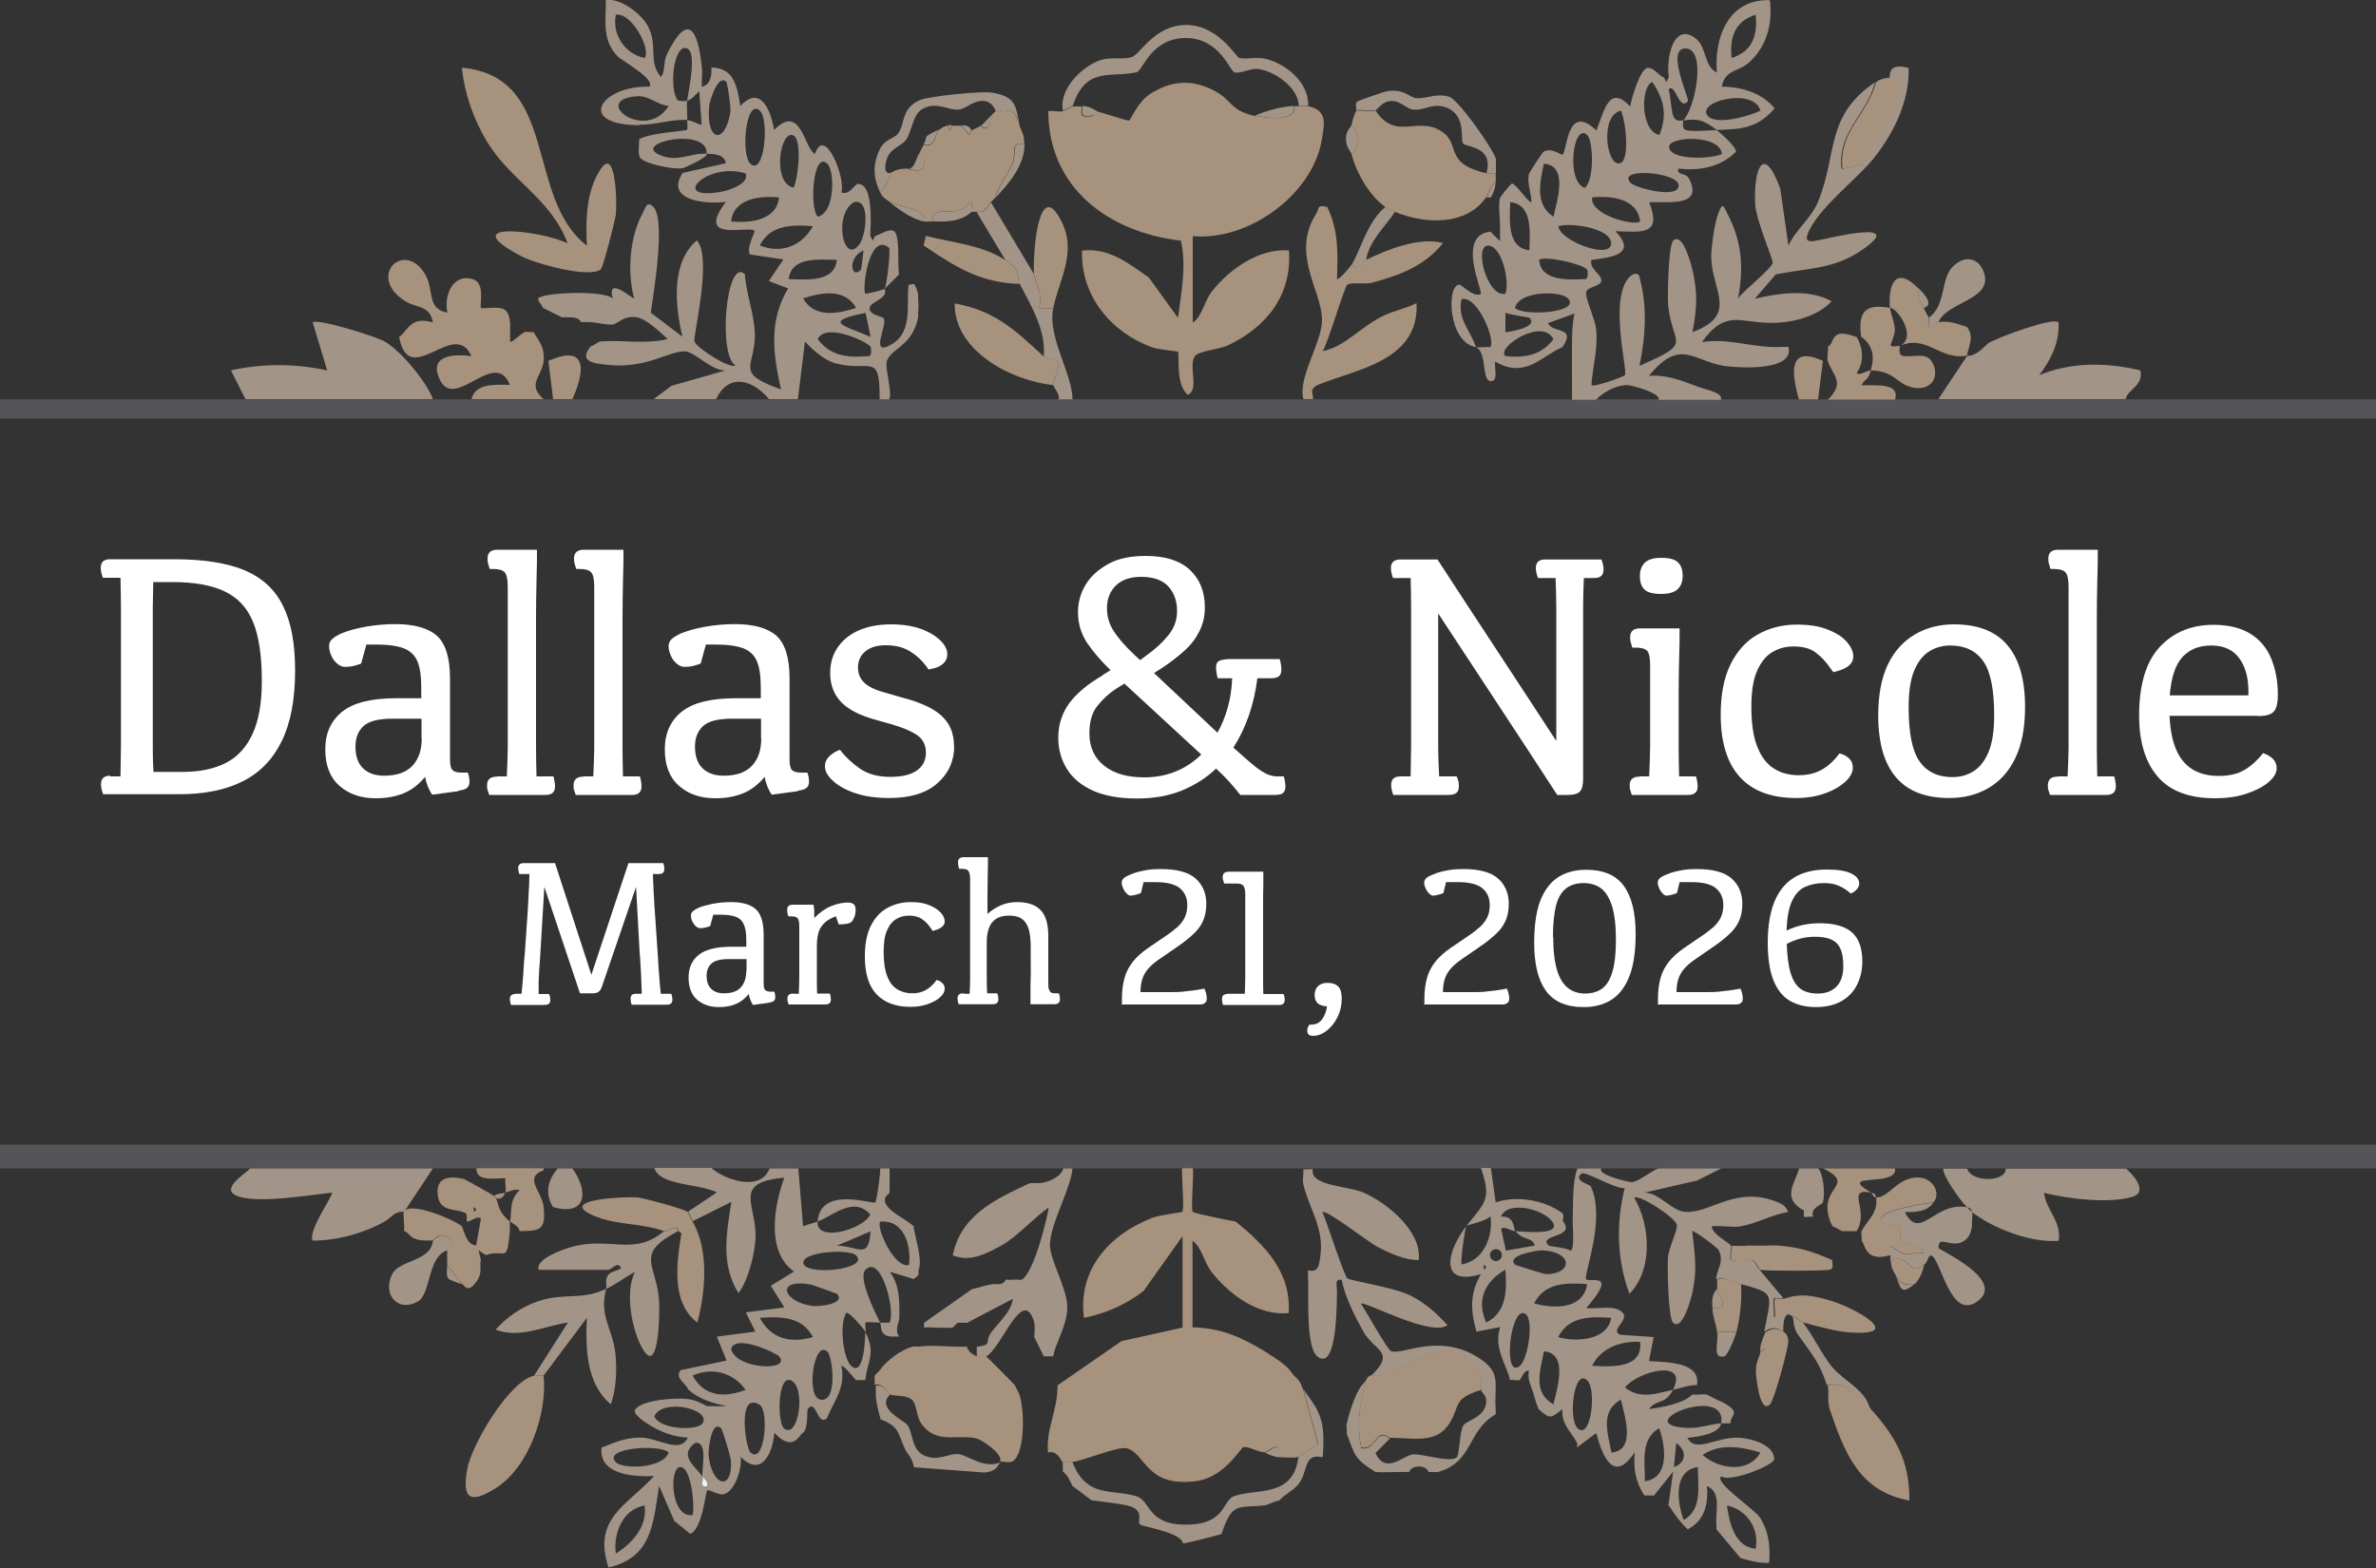 <?xml version="1.0" encoding="UTF-8"?>
<svg id="Layer_1" data-name="Layer 1" xmlns="http://www.w3.org/2000/svg" width="100" height="66" viewBox="0 0 100 66">
  <rect x="0" y="0" width="100" height="66" fill="#333333" stroke="none"/>
  <polygon points="18.22 16.81 19.84 16.81 22.88 16.81 23.28 16.81 24.09 16.81 27.53 16.81 30.16 16.81 32.39 16.81 33.6 16.81 34.01 16.81 34.21 16.81 37.05 16.81 37.45 16.81 44.54 16.81 45.14 16.81 49.6 16.81 49.8 16.81 54.86 16.81 55.26 16.81 66.2 16.81 67.21 16.81 69.84 16.81 72.47 16.81 75.71 16.81 76.52 16.81 76.92 16.81 79.76 16.81 81.58 16.81 89.47 16.81 100 16.81 100 17.62 0 17.62 0 17.01 0 16.81 10.33 16.81 18.22 16.81" fill="#555458"/>
  <rect y="48.18" width="100" height="1" fill="#555458"/>
  <path d="M50.2,49.18c.06.17-.09,1.72,0,1.83.07.07,1.54.36,1.81.41,1.24,1.01,2.33,2.11,2.23,3.85-1.27.13-2.49-.77-3.24-1.72-.34-.43-.41-1.05-.81-1.32v3.64c1.18.02,2.07.42,3.04,1.01.07.04.58.38.61.4.31.24.37.28.61.61.06.08.13.14.2.2.12.15.14.31.2.4l.62,2.31c-.18.08-.78.52-.83.53-.17.04-.61.02-.81,0,.11-.83-.47-.2-.61-.2-.27,0-.64-.25-.88-.22-.13.02-.8,1.3-2.05,1.44-2.1.24-2.06-1.19-2.88-1.39-.35-.09-1.79.52-2.29.58-.1.01-.35.02-.4,0-.04-.02-.22-.52-.61-.4-.1-1,.4-1.72.4-2.83l2.69-1.86,2.57-.57v-3.85l-1.64,2.31c-.75.58-1.58.94-2.51,1.13-.26-2.02,1.05-3.5,2.88-4.21.36-.14,1.22-.21,1.26-.26.1-.11-.05-1.65,0-1.83h.4Z" fill="#a7927d"/>
  <path d="M62.75,49.18l.2,1.43c.88-.3,2.05-.1,2.8.45.1.08,0,.34.04.36.55.69-1.1.53-.61,1.01.03.03.73.08.91.21.19.01.1-.97.1-1.22.03-.83-.03-1.61.2-2.24h1.01c-.22.26,1.18.59,1.28.58.32-.03.88-.53,1.14-.58h2.63l-1.02.51-2.22.51c.65.01,1.14.78,1.73.81,1.08.07,2.16-1.18,3.99-.36.25.11.32.35.34.36-.7.12-1.33.49-2.02.61-.36.06-.83-.05-1.21,0,.02.34.75.69.81.81.05.1-.08.52,0,.59.11.09.6-.04.85.02.21.05.28.38.35.4l1.01,1.21c-.1.03-.35-.06-.39,0-.08.11.02.59-.01.8.7-.43.95.13,1.21.2.45.57.8,1.36,1.25,1.9.5.59,1.42.97,1.58,1.75-.52-.58-.94-1.14-1.82-1.01-.29-.95-.69-1.37-1.22-2.13-.19-.27-.18-.68-.2-.71-.38-.43-.43.38-.4.61-.27-.21-.54-.2-.81,0,.3-1.62.51-1.61-1.01-2.02-.33-.09-.62-.29-1.01-.2-.01-.35.36-.7.11-1.21-.06-.13-1.08-.87-1.12-.81.12,1.05.23,1.67-.02,2.71-.05.18-.4,1.52-.79,1.14-.2-.2-.24-2.31-.21-2.73.04-.46.42-1.16.37-1.39-.06-.31-1.59-1.29-1.79-1.14.69,1.18.79,3.04-.2,4.05-.53-1.41-.57-2.99-.2-4.45-.38.06-1.67-.74-1.82-.61-.36.31.34.43.4.55.64,1.38-.34,3.76-.2,3.9.15.15,1.37-.36,0,1.21.42.05,1.07-.12,1.42.1.57.35-.47.78,0,1.02l1.42.1-.2,1.01c.75.05,2.19.03,2.02,1.01-.35,0-.68.13-1.01.2.68-1.32-1.45-.8-2.02-.1.66.52,1.32.25,2.02.1-.34.66-.68.37-1.01.81.5-.06,1.48-.24,1.82-.61.2.02.42-.03.61,0l.4.2c1.25.55.53.67.61,1.01-.13,0-.27,0-.4,0,.26-1.68-3.92.04-1.49.19.57.04.97-.15,1.49-.19-.07.46-1.05.58-1.42.61.35.68,1.22-.08,2.23,0,.48.04,1.43.29,1.42.91,0,.22-1.81.99-2.23.71-.31.26,1.4,1.38,1.62,1.72.39.6.45,1.23.4,1.92-.42.03-.82-.09-1.21-.2l-1.01-1.21c0-.07,0-.14,0-.2-.06-.52.24-1.36-.4-1.62.07.75-.1,1.47-.81,1.82-.49-.46-.75-.98-.81-1.01l.2-1.42-.81,1.01s-.31-.01-.4,0c-.38-.57-.47-1.15-.41-1.82-.87,1.31-1.34.23-1.62-.81l-.81.61s.03-.15,0-.2c-.24-.46-.68-.8-.61-1.42-.5.4-.52.43-1.01,0-.07-.18-.15-.43-.2-.61-.09-.33-.28-.62-.2-1.01-.24-.02-.29.33-.4.4-.06.04-.29-.03-.4,0-.11-.59-.71-1.35-.41-2.23l-1,.19c-.25-.89-.29-1.6.19-2.42-1.8.54-1.43-.98-.61-2.03-.06.07-.27,1.54-.2,1.62.93-.15,1.33-1.2,1.21-2.02-.18.2-.98.36-1.01.4.82-1.03,1.05-1.12.61-2.44h.4ZM63.77,51.82c.25.01,1.82.19,1.62-.3-.23-.56-1.89-1.06-2.22-.31.6-.04.51.5.61.61-.22-.01-.45-.22-.6-.1l.2.92,1.21-.21c-.1-.39-.46-.18-.81-.61ZM63.21,52.83c0-.14-.11-.25-.25-.25s-.25.11-.25.25.11.25.25.25.25-.11.25-.25ZM63.77,53.24s1.18.39,1.32.39c1.11-.01,1.12-.95-.2-1-.16,0-1.53.19-1.12.61ZM62.45,53.24v.2c.13-.07.13-.13,0-.2ZM62.55,55.67c.87-.44.87-1.37.81-2.23-.87.51-1.23,1.27-.81,2.23ZM66.8,54.05c-.86-.06-1.79-.07-2.23.81.82.24,2.07.26,2.23-.81ZM63.97,57.49c.36-.3.66-2.24.11-2.22s-.81,2.8-.11,2.22ZM67.81,55.47c-.86-.06-1.79-.07-2.23.81.73.22,2.08.15,2.23-.81ZM69.03,56.48c-.81-.04-1.65.25-2.02,1.01.8.04,2.14.13,2.02-1.01ZM65.38,59.11c.15-.65.64-2.15-.4-2.23-.14.79-.5,1.72.4,2.23ZM66.8,58.1c-.56-.52-.81,1.64-.4,2.02.56.52.81-1.64.4-2.02ZM67.82,61.14c1.05-.08.55-1.57.4-2.23-.9.51-.54,1.43-.4,2.23ZM69.23,62.35c1.04-.15.88-1.46.6-2.23-.81.44-.59,1.47-.6,2.23ZM70.45,61.75c.54-.19.54-.7.1-1.01l-.1,1.01ZM74.09,61.14c-.78-.24-1.7-.4-2.43.1.67.6,1.93.79,2.43-.1ZM71.46,61.75c-1.04.15-.88,1.46-.6,2.23.81-.44.59-1.47.6-2.23ZM73.89,65.19c.17-.82-.37-1.66-1.21-1.82.11.72.32,1.74,1.21,1.82Z" fill="#a29486"/>
  <path d="M29.96,49.18c.6.51,2.07.98,2.43,0h1.21l.2,2.44c.19-.09.42-.13.61-.2-.07.89,1.91.34,2.22-.3-.69-.78-1.54.03-2.22.3.12-1.53,2.32-.71,2.43-.81.06-.06.24-1.36.2-1.43h.4c0,.21.01.62,0,1.02,0,.03-.21.15-.2.31,0,.43.89.79,1.22,1.11-.06.07.41,1.43.2,1.82v.2c-.03.1-.17.15-.2.2l-1.01-.31c.42.56.41,1.26.4,1.93,0,.2-.22.51,0,.81-.15-.05-.4.05-.61-.09s-.14-.39-.2-.51c.13,0,.27.01.4,0,.26-.48-.35-2.88-1.01-2.23-.34.33.4,1.8.61,2.23-.16,0-.56-.04-.61,0-.04.03.02.28,0,.4-.07-.14-.71-.88-.81-.81-.31.47-.13,1.92.2,2.23.57.52.59-1.29.6-1.42.46.9.08,1.23,0,2.02h-.4s-.47-.59-.61-.61c.19.93-.29,1.45-.61,2.22-.41.35-.44-.84-.8-.4-.05.06.03.8-.2,1.01-.16.04-.38.87-1.21,0-.07.91-.57,1.88-1.42,1.01.08.47-.25,1.49-.73,1.58-.21.04-.6-.23-.68-.16-.07.07-.2,1.63-.71,1.82l-.67-.54-.64-1.48c-.25,1.58-.29,3.01-2.13,3.44-.68-2.07.77-2.6,1.92-3.85-.88.04-2.34-.06-2.21-1.2.59-.22.95-.41,1.61-.42.79,0,1.68.71,2.02,0-.75-.03-1.44-.36-2.02-.81,0-.04-.31-.22-.19-.38.29-.4,1.71-.5,2.22-.43.3.04.54.16.8.3h.82c-.6-.14-1.15-.28-1.62-.71-.08-.25-.59-.48-.31-.81l1.93-.4-.41-1.01,1.62-.21-.4-.81,1.62-.21-.57-.91.98-.6c-1.17-.81-.86-2.73-.41-3.95-2.21.2-1.17,1.12-1.21,2.52-.02.64-.31,1.82-.72,2.34-.76-1.22-.5-2.52-.3-3.84l-1.62.81c-.08-.13-.18-.39-.2-.4l1.21-.81c-.71-.37-2.43-.28-2.63-1.03h2.43ZM38.26,53.24c.09-.8-.19-1.9-1.21-1.82-.2.2.58,2,1.21,1.82ZM36.64,51.83l-1.41.6c.93.03,1.32.61,1.41-.6ZM36.03,52.84c-.28-.28-2.22-.16-2.22.3,0,.59,2.83.3,2.22-.3ZM35.22,54.46s-.98-.37-1.13-.4c-1.49-.24-1.11.75.11.91.24.03,1.43-.07,1.02-.52ZM34.21,56.28c-.44-.87-1.37-.87-2.23-.81.47.89,1.3,1.08,2.23.81ZM32.79,57.09c-.11-.13-1.84-.96-2.02-.31.2.87,2.56.95,2.02.31ZM34.82,56.89c-.56-.52-.92,1.89-.3,2.02.75.16.53-1.81.3-2.02ZM31.38,58.5c-.53-.74-1.41-.96-2.23-.6.49.9,1.36.94,2.23.6ZM33,60.13c.61.46.93-1.72.3-2.02-.59-.29-.59,1.8-.3,2.02ZM29.56,59.92c.43-.59-1.68-1.1-2.02-.3.25.57,1.8.6,2.02.3ZM31.97,59.13c-.95-.59-.6,1.81-.38,2.01.59.54.79-1.76.38-2.01ZM30.36,60.13c-.43-.43-.55.94-.54,1.09.12,1.35,1.03,1.58.94.25-.01-.16-.35-1.28-.4-1.33ZM29.56,62.15c.08.13-.16.49.2.4.09-.16-.2-.37-.2-.4-.03-.35.25-1.48-.3-1.42-.74.54.04,1.01.3,1.42ZM28.14,61.14c-.33-.36-2.79-.21-2.23.4.3.32,2.01.27,2.23-.4ZM29.15,63.77c.1-.39-.06-1.99-.5-2.02-.51-.03-.43,2.17.5,2.02ZM27.13,63.37c-.92.15-1.33,1.19-1.21,2.02.7-.44,1.33-1.13,1.21-2.02Z" fill="#a29486"/>
  <path d="M55.26,49.18c-.2.75,1.45.72,2.13,1.02,1,.44,2.46,1.63,2.32,2.84-.62,0-1.21-.29-1.76-.57-.33-.17-2.16-1.59-2.29-1.45.18.41.91,2.69,1.05,2.79s1.96.38,2.63.71c.63.31,1.11.74,1.58,1.26-.69.51-3.5-1.03-3.64-.91.2.31,1.09,1.89,1.25,1.99.39.23,1.92-.74,3.55.2,1.18.68.79,1.14.87,2.27,0,.07,0,.14,0,.2-1.22.7-.92,2-2.43,2.43-.13.01-.27,0-.4,0-.08-.32-.74-.3-.81,0-.47-.02-.95.03-1.42,0-.86-.54-.86-.66-1.21-1.62.02-.13-.03-.29,0-.4.12-.53.4-1.48.81-1.82-.26.95-.4,1.86-.2,2.83.44.12.55-.39.81-.5.22-.1.34.1.4.1l-.61.61c.43.92,1.15.12,1.55.06.37-.06,1.58.37,1.87.12.12-.1.11-1.07.28-1.34.13-.21.77-.3.93-.82.13-.42-.16-.54-.18-.66-.05-.3.08-.62-.18-.93-.04-.05-1.06-.7-1.13-.71-.7-.06-1.98.67-2.7.98-.23.1-.55.01-.64.06,1.09-1.02.16-1.06-.29-1.84-.36-.63-.81-1.52-.93-2.21-.33-.05-.19.27-.2.5-.01.24.04,3.37-.81,2.74-.54-.4-.36-2.74-.41-3.44,0-.07,0-.14,0-.2.47.12.47-.27.52-.6.17-1.19-.48-1.99-.72-3.04-.04-.17.03-.42,0-.61h0s.4-.01.4-.01Z" fill="#a29486"/>
  <path d="M45.14,49.18c-.06.81-.91,2.28-.95,3.18-.03.63.71,1.83.73,2.62s-.55,1.66-.59,2.11c-.13,0-.27,0-.4,0l-.4-.81c.01-.16.03-.49,0-.61-.46-1.62-1.37,1.07-2.02,1.42-.06-.05-.31.04-.4,0v-.4c.71-.1.3-.19.61-.61s.83-.85.91-1.41l-1.93,1.01c-.13-.01-.27,0-.4,0l-.2.2c-.39.04-.82-.03-1.21,0,.02-.07-.02-.15,0-.2l2.02-1.42c.27-.06.54-.15.81-.2.2-.04.49.08.61-.2.12.02.28,0,.4,0,.2-.01.26.08.42-.13.43-.54.86-2.17.99-2.91-.66.46-1.32,1.24-2.02,1.62s-1.3.68-2.02.4c.34-1.71,1.82-2.37,3.24-3.04.13,0,.27,0,.4,0,.46-.03.95-.32,1.01-.62h.4Z" fill="#a29486"/>
  <path d="M38.67,56.68c.62-.08,1.37.03,2.02,0,.07.21.21.32.4.4.1.04.34-.05.4,0,.07.05,1.16,1.15,1.21,1.21.01.02.19.36.2.4.22.6.25,2.42-.25,2.8-.16.12-.47,0-.56.04.15-.35-.83-.94-.95-.97-.8-.23-1.74.28-2.38-.66-.18-.27-.18-.77-.36-.96-.24-.25-.74-.15-.97-.25-.06-.03-.25-.5-.61-.4,0-.13-.03-.31,0-.4l.2-.2c.27-.41.94-.91,1.42-1.01.06-.01.14,0,.2,0Z" fill="#a7927d"/>
  <path d="M18.22,49.18l-1.21,1.83c-.4-.05-.58.28-.81.4-.89.5-2.01.81-3.04.81-.22-.4.9-1.95.81-2.02-.99.11-3.01.45-3.91.17s.27-.96.47-1.19h7.69Z" fill="#a29486"/>
  <path d="M81.38,50.61c-.29.41-.74.41-1.21.41.64,1.26,1.27-.48,2.63-.2.07.07.13.14.2.2.04.17-.03.42,0,.61-.04.04-.01.37-.32.59-.54.38-1.12-.3-1.09.32.5.3,2.77,1.42,1.63,2.24s-1.52-1.76-1.94-1.94c-.16.04-.14.29-.3.4-.73.54-.49-.49-1.42-.2,0-.06,0-.14,0-.2,0-.13,0-.27,0-.4l.54.34.87-.03c-.19-.36-.78-.35-.96-.57-.08-.1,0-.39-.09-.49-.13-.13-.76-.12-.76-.36,0-.39,1.82-.67,2.22-.71Z" fill="#a29486"/>
  <path d="M89.47,49.18c.23.18,1,.98.27,1.2-.99.29-2.71.08-3.71-.17.08.73.76,1.22.61,2.02-1,.07-2.17-.33-3.04-.81-.1-.06-.54-.34-.61-.4-.03-.15-.05-.17-.2-.2-.35-.36-1.01-1.32-1.01-1.63h1.01c.21.62,1.68.54,1.62,0h5.06Z" fill="#a29486"/>
  <path d="M21.26,50.21c-.07.22-.28.31-.4.2-.2-.16.34-.18.4-.2Z" fill="#a7927d"/>
  <path d="M22.88,49.18v.08c-.87.31-.06.89,0,1.55.1.99-.16,1-1.01,1.01-.06-.24-.26-.29-.4-.4.07-.46-.03-.94.4-1.32-.13-.08-.44.05-.6.1.05-.14-.03-.42,0-.61-.58.02-1.23.13-1.22-.42h2.83Z" fill="#a7927d"/>
  <path d="M19.43,51.62l.2-.2-.2.2Z" fill="#a7927d"/>
  <path d="M20.85,50.41c.15.18.03.52.61,1.01-.02.13.01.27,0,.4-.14,1.43-.17.72-1.01,1.01l-.31-.2.1.4c-.08.21.1.53-.19.92-.38.53-.49.13-.62.09l-.61-.81c0-.2,0-.41,0-.61,0-.04.46-.42-.12-.61-.26-.08-.46.2-.49.2-1.02.06-.87-.27-1.21-.4.05-.2-.06-.7,0-.81.27-.45,2.13.35,2.43.61.07.06.18.81.61.81l.2-1.12c-.14-.18-.48.18-.6.1-.01,0,.05-.28-.05-.34-.41-.22-1.09,0-1.17-.78-.07-.72.47-.8,1.08-.66.09.02,1.31.71,1.36.77ZM19.94,50.81v.2c.13-.07.13-.13,0-.2Z" fill="#a7927d"/>
  <path d="M28.54,51.82c-1.86.97-.91,1.38-.8,2.93.03.46,0,3.13-.66,2.08-.49-.79-.79-2.43-.36-3.29-.45.23-.73.49-1.21.71-.32,1.21.34,1.71.41,2.93.04.67,0,1.29-.21,1.93-1.05-.87-1.07-2.38-1.01-3.64l-1.82,2.43c-.13.02-.29-.03-.4,0l1.42-2.23c-1.01.14-1.99.69-3.04.3.45-.53,1.16-1,1.82-1.21,1.11-.36,1.76-.01,2.83-.51.04-.16-.07-.39.1-.6s.77-.18.4-.41c-.17.03-.33.21-.4.21h-2.94c-.14-.47,1.03-.86,1.37-.96,1.6-.46,2.65.4,3.89-.66.2.03.59-.34.61,0Z" fill="#a29486"/>
  <path d="M22.88,57.9c.16,1.6-.62,3.87-2.03,4.75-1.05.65-1.41.46-1.19-.79.18-1.05,1.76-3.71,2.82-3.96.12-.03.28.02.4,0Z" fill="#a7927d"/>
  <path d="M76.92,58.3c.88-.13,1.3.43,1.82,1.01,1.04,1.16,1.64,2.2,1.62,3.85-2.12-.38-2.74-2.04-3.35-3.84-.12-.37-.02-.79-.09-1.02Z" fill="#a7927d"/>
  <path d="M28.95,51.02s.13.28.2.4c.7,1.2.54,2.97.2,4.25-1.12-.85-.87-2.53-.67-3.76l-.13-.09c-.02-.34-.41.03-.61,0-1-.37-2.22-.23-3.18-.76-1.06-.59,1.58-.7,2.07-.66.29.03,1.96.49,2.12.61Z" fill="#a7927d"/>
  <path d="M55.67,60.13c.05.3.03.9,0,1.21-.83-.19-.6.59-1.01,1.12-.22.28-.59.43-.82.7-.24.04-.48.19-.61.2-1.09.14-1.36-.2-1.82,1.21-.34.1-1.36.36-1.62.4-.06-.48-1.72-.7-1.82-.81-.13-.14.27-.64-.61-.81-.4-.08-.98-.14-1.42-.2l-.81-.61c-.12-.26-.17-.41-.4-.61v-.4c.05.02.31.01.4,0,.6,1.54,1.63,1.13,2.7,1.45.63.19.43,1.28,2.27,1.19,1.5-.07,1.35-1.03,1.85-1.2.97-.33,2.48.08,2.7-1.65.05-.01.65-.45.83-.53l-.62-2.31c.36.53.7.87.81,1.62Z" fill="#a29486"/>
  <path d="M79.76,49.18c.11.83-2.52.12-1.01,1.02-1.1-.21-.05.74-.61,1.62h-.61c-.14-.06-.26-.16-.4-.2-.17-.29-.26-.69-.2-1.01.13-.69.95-.87-.2-1.43h3.04Z" fill="#a7927d"/>
  <path d="M78.95,50.41c-.09,0-.15-.17-.2-.2.17.03.18.03.2.2Z" fill="#a7927d"/>
  <path d="M81.38,50.61c-.4.04-2.23.32-2.22.71,0,.24.63.23.76.36.09.09.01.39.09.49.18.22.77.21.96.57l-.87.03-.54-.34c0,.13,0,.27,0,.4-1.09.33-1.06-.49-1.21-.61.03-.12-.04-.32,0-.4.2-.42.71-.75.61-1.42.55.04.95-.97,1.92-.82.48.08.8.62.51,1.02Z" fill="#a7927d"/>
  <path d="M75.1,54.66c.7-.23,1.16-.13,1.86.06,1.07.3,3.32,1.55.86,1.36-.58-.04-1.34-.26-1.91-.41-.26-.07-.51-.63-1.21-.2.04-.22-.07-.69.01-.8.05-.06.29.03.39,0Z" fill="#a7927d"/>
  <path d="M73.48,52.43h.4c.13,0,.27,0,.4,0,.2,0,.41-.02.61,0,.93.09,1.36.24,2.23.61-.04.12.12.35-.13.41-.22.05-2.71.05-2.91,0-.07-.02-.14-.36-.35-.4-.25-.06-.74.07-.85-.02-.09-.07.04-.49,0-.59h.61Z" fill="#a7927d"/>
  <path d="M18.83,52.63c-.82.23-.71,1.82-1.21,2.13-.86.52-1.54-.26-1.12-1.12.3-.62,1.64-.53,1.72-1.42.03,0,.23-.28.49-.2.58.18.12.57.12.61Z" fill="#a29486"/>
  <path d="M37.45,58.71c-.59.58.61,1.08.75,1.28.22.31.16,1.01.67,1.26.62.3,1.04-.1,1.49-.04.38.05,1.06.63,1.75.34-.1.05-.1.4-.7.43l-2.94-.22c-.09-.45-.27-.51-.4-.81-.29-.63-.21-.9-1.01-1.21-.09-.34-.18-.66-.2-1.01,0-.13,0-.27,0-.4.36-.1.54.38.61.4Z" fill="#a29486"/>
  <path d="M75.1,56.08s.2.13.16.44c-.04.38-.59,2.43-.77,2.6-.43.41-.58-1.17-.59-1.35-.01-.47.16-.63.19-.87l.2-.1-.2-.1c.05-.3.18-.5.2-.61.27-.2.54-.21.81,0Z" fill="#a7927d"/>
  <path d="M76.52,49.18c.21.2.31,1.04.2,1.43-.03.11-.57.23-.4.61-.04-.04-.28.03-.4,0v-.27c-.96-.5-.36-1.17-.2-1.77h.81Z" fill="#a29486"/>
  <path d="M24.09,49.18c.63.86.7,2.04-.81,1.63-.41-.63-.15-1.25.2-1.63h.61Z" fill="#a29486"/>
  <path d="M73.28,54.05c.03.67-.03,1.38-.2,2.02h-.81c-.05-.34-.18-.64-.2-1.01.86.12.21-.63.2-.81,0-.13,0-.27,0-.4.4-.09.69.11,1.01.2Z" fill="#a7927d"/>
  <path d="M79.56,53.04c.92-.29.69.75,1.42.2-.04.26-.21.65-.4.81-.42.08-.63-.04-.81-.4-.14-.27-.16-.25-.2-.61Z" fill="#a7927d"/>
  <path d="M73.08,56.08c-.06.22-.36.97-.51,1.01-.53.12-.23-.56-.3-1.01h.81Z" fill="#a29486"/>
  <path d="M72.27,54.25c.01.18.66.93-.2.81-.02-.3-.03-.58.2-.81Z" fill="#a29486"/>
  <path d="M19.43,54.05c-.14-.04-.52-.17-.57-.24-.1-.16-.03-.39-.04-.57l.61.81Z" fill="#a29486"/>
  <path d="M79.76,53.65c.18.37.39.49.81.4-.64.55-.58.04-.81-.4Z" fill="#a29486"/>
  <path d="M74.09,56.89c0-.07-.01-.14,0-.2l.2.1-.2.1Z" fill="#a29486"/>
  <path d="M53.24,61.14c.14,0,.72-.62.61.2-.22-.02-.42-.09-.61-.2Z" fill="#a29486"/>
  <path d="M53.85,57.29s-.54-.36-.61-.4l.61.4Z" fill="#a29486"/>
  <path d="M54.66,58.1c-.07-.06-.15-.13-.2-.2.07.06.15.13.2.2Z" fill="#a29486"/>
  <path d="M29.56,62.15s.29.25.2.4c-.36.09-.12-.28-.2-.4Z" fill="#f3f2f4"/>
  <path d="M57.69,57.9c.1-.04.41.04.64-.06.72-.31,2.01-1.03,2.7-.98.07,0,1.09.66,1.13.71.27.31.13.63.18.93-1.22.39-.86.64-1.33,1.4-.56.91-1.56.61-2.51.62-.06,0-.19-.19-.4-.1-.26.12-.37.62-.81.5-.2-.98-.06-1.88.2-2.83.04-.04.04-.13.2-.2Z" fill="#a7927d"/>
  <path d="M36.84,57.9c.03-.08.16-.14.2-.2l-.2.2Z" fill="#a29486"/>
  <path d="M70.24,3.25c-.13-.71.16-2.37,1.13-1.63.47.36.34,1.19.89,1.43-.13-1.5.51-3.11,2.23-3.04.12,1-.13,1.96-.9,2.64-.41.36-1.01.29-1.12,1,.82,0,1.69.26,2.22.91-.71.84-1.42.88-2.43.91-.5-.35-.72-.51-1.42-.4.51-.5,1-3.02.1-3.03-.85-.01.18,2.13.1,2.22-.38.44-.52-.79-.81-.5.09.31.1.93.21,1.16.12.25.37.12.4.15.02.02-.09.35.13.41.28.07.93,0,1.28,0,.16.11.85.72.81.91-.67.66-1.52.8-2.43.71-.04.32.32.13.47.44.57,1.16-.82.95-1.69.97.54,1.39-.27,1.26-1.42,1.22.91.95-.09,1.1-1.01,1.21-.12.38.48.62.41.91-.05.2-.59.23-.63.44-.05.3.37,1.09.42,1.59.08.83-.15,1.53-.2,2.33.1.1,1.37-.36,1.41-.42.13-.17-.7-3.25.2-4.14.13-.13.37-.21.41.01.34,1.22.26,2.5,0,3.74,2.29-1.01,1.4-.79,1.21-2.53-.04-.42.01-2.54.21-2.74.39-.38.74.95.79,1.14.25,1.02.22,1.68.02,2.71,1.95-.72.82-1.75.79-3.14,0-.46.15-1.52.32-1.92.18-.44.21-.21.35.05.62,1.18.71,2.27.46,3.59.22-.32,1.44-1.27,1.46-1.51.01-.13-.71-1.82-.74-2.46-.07-1.41.33-2.64,1.06-.64l.34,2.39c.32-.7.95-1.12,1.26-1.88.81-2.01.29-3.59,2.39-5-.38,1.41-1.57,2.06-1.42,3.64.03.03.76-.14.86-.2.16-.1,1.4-2.68,1.49-3.03.11-.47.04-.37-.33-.61.05-.02-.12-.65.81-.4.04,1.37-.6,2.69-1.42,3.74-.72.93-2.41,2.16-2.83,3.25-.15.4.21.31.46.26.56-.11,3.74-.9,1.83.41-1.18.82-2.29.76-3.63,1.03l-.89,1.03c1.03-.25,2.27-.43,3.24.1-.62.67-1.73.93-2.63.91-1.25-.02-1.85-.56-2.83.81.97-.16,1.92.15,2.83.2.27.02.54-.01.81,0,.28,1.06-2.2.88-2.72.8-1.3-.21-1.83-1.19-3.15.42.73-.06,1.41.21,2.07.46.34.13,1.06.24.96.55h-2.63c.15-.26-1.1-.62-1.31-.62-.45-.01-1.02.29-1.32.62h-1.01c.01-.74-.01-1.48,0-2.22,0-.49.01-.93.1-1.41l-1.11.4c.21.45,1.21.13.61,1.01-.87.36-1.55,1.36-2.83.61-.05.2.12.74-.11.81-.51.16-.19-1.21-.71-1.42.19.03.41-.02.61,0,.24-.27-.52-2.18-1.21-2.02-.18.85.37,1.3.61,2.02-1.17-.19-1.25-2.59-.71-2.63.13,0,.57.54.91.4.11-.11-1.05-2.48.41-2.63l.4.4c.01-.13,0-.27,0-.4.03-.41-.09-1.1,0-1.42.01-.04.47-.62.51-.61.21.08.56.65.81.81.02-.38-.2-.8-.1-1.21.01-.05.56-.9.61-.93.33-.21.77.16.81.12.19-.19.18-2.2,1.42-1.02.33-.84.53-1.95,1.42-1.01.06-.35.41-1.55.72-1.62.28-.04.52.37.7.4l.1.2.1-.2ZM72.88,2.44c.88-.28,1.1-.96,1.01-1.82-.88.28-1.1.96-1.01,1.82ZM69.84,5.68c.34-.84.2-1.49-.3-2.23-.51.22-.49,2.08.3,2.23ZM74.09,4.66c-.25-.98-2.68-.42-2.23.2.32.44,1.77.03,2.23-.2ZM68.22,4.66c-.87.18-.63,2.21-.1,2.22s.29-1.87.1-2.22ZM66.8,5.68c-.59-.55-.91,1.96-.1,2.23.41-.34.36-1.98.1-2.23ZM72.47,6.48c-.07-.83-2.23-.75-2.22-.3.01.58,1.8.52,2.22.3ZM65.38,9.12c.15-.65.64-2.15-.4-2.23-.16.74-.4,1.72.4,2.23ZM68.63,7.7c.2.21,2.03.7,2.02.1-.01-.56-2.65-.77-2.02-.1ZM69.03,9.32c-.12-.98-1.25-1.09-2.02-1.01-.11.73,1.77,1.22,2.02,1.01ZM64.37,10.53c.01-.69.16-1.93-.81-2.02-.01.69-.16,1.93.81,2.02ZM65.59,9.52c.06.63,2.25,1.44,2.22.71-.03-.63-1.7-.87-2.22-.71ZM63.36,12.36c.19-.51-.15-1.99-.71-2.02-.66-.04-.04,2.22.71,2.02ZM66.8,11.35c-.21-.25-1.8-.6-2.02-.41.07.92,1.25.83,1.92.81.17.02.12-.37.1-.4ZM65.99,12.56c-.29-.32-2.04-.34-2.23.4.33.36,2.79.21,2.23-.4ZM64.37,13.37s-.82-.13-1.01-.2v.81c.15,0,1.42-.21,1.01-.6ZM63.36,14.99c.81.08,1.5-.03,2.02-.71-.45-.94-2.44.35-2.02.71Z" fill="#a29486"/>
  <path d="M26.92,5.27c-2.73-.01-1.61-1.68.4-1.62.32-.3-1.18-1.11-1.34-1.29-.65-.7-.48-1.47-.48-2.36.64-.09,1.53.61,1.79,1.14.4.78-.02,1.48.53,2.1.19-.25.09-.63.25-.96.89-1.81,1.31-1.03,1.47.56.03.27-.02.54,0,.81.37-.08.42-.48.4-.81.96.02,1.08.79,1.22,1.62.83-.89,1.27.13,1.42,1.01,1.13-1.15,1.26.78,1.72,1.01.41-1.24,1.31,1.05,1.11,1.62.36.14.55-.37.71-.36.65.02.52,1.71.51,2.19l.1.2.1-.2c.16-.02.58-.34.8-.2.27.18.13,1.51.21,1.82l-.61.61c.09-.12.24-1.47.2-1.72-.85-.73-1.16,1.76-1.01,1.92.15,0,.78-.17.81-.2.2.47-.79.54-.61.91.11.22.52.24.58.34.14.23-.51,1.45.13,1.18,1.14-.48.8-1.69.91-2.63.15.13.21-.29.4.4v.2c.02.18.02.43,0,.61v.2c-.26,1.22-1.11,1.27-1.31,1.81-.11.3.25,1.36.09,1.63h-.4c.02-2.03-.39-1.14-1.83-1.51-.48-.12-.97-.56-1.31-.92l-.3,2.42h-1.21c-.78-.91-1.75-1.04-2.23,0h-2.63s.75-.56.75-.56l2.28-.65c-.58.04-1.3-.79-1.72-.8-.66-.02-1.63.74-3.22.57-.55-.06-1.3-.11-.73-.79.12-.01.3-.19.4-.2.93-.07,1.91.13,2.83-.1-.33-.3-.9-.86-1.33-.92-.54-.07-.76.29-1,.31s-.62-.08-.91-.1c-.13-.01-.27,0-.4,0-.02,0-.05-.19-.4-.2-.13,0-.29-.02-.4,0l-.81-.4c-.04-.14-.21-.25-.2-.4.21-.25,2.71-.36,3.14,0-.28-.99.86.05.9,0-.3-1.1-.19-2.59.36-3.59.1-.18.16-.55.45-.26.53.53,0,3.67-.11,4.45l1.33,1.01c-.3-1.27-.5-3.12.61-4.05.67.75-.18,4.06-.1,4.26.13.3,1.52,1.17,1.72,1-.74-.44-.39-4.57.4-3.84.05.81.41,1.74.42,2.53.02,1.39-.9,1.61,1.1,2.32-.33-1.48-.53-2.87.3-4.25l-.81-.31.61-.91-1.41-.21c-.16-.28.24-.97.2-1-.31-.22-2.51.51-1.21-1.21-.81.1-2.59-.04-1.82-1.22l1.82-.41c-.07-.38-.49-.39-.81-.4.06-1.15-3.17-.47-1.98.05.76.33,1.24-.08,1.98-.05.11.12-.91.59-1.01.61-.37.07-1.62-.19-1.79-.44-.11-.16-.03-.55-.04-.77.35-.27,1.94-.35,2.02-.41.03-.03,0-.28,0-.4.23.01.4.15.61.2l-.1-1.42c-.15.13-.32.36-.51.4.04-.37.49-2.24-.1-2.22-.5.02-.65,1.79-.29,2.21.12.02.28.04.39.01-.03.26.02.54,0,.81-.69-.04-1.3.21-2.02.2ZM27.13,2.44c.29-.34-.54-1.93-1.21-1.82-.17.82.37,1.65,1.21,1.82ZM30.57,3.45c-.36-.37-.71.85-.72,1-.15,1.55.68,1.64.89.26.03-.21-.13-1.22-.17-1.27ZM28.14,4.46c-.46-.04-.81-.43-1.3-.41-2.05.12.33,1.97,1.3.41ZM31.98,4.66c-.59-.55-.81,1.85-.4,2.23.59.55.81-1.85.4-2.23ZM33.4,7.9c.19-.36.41-2.23-.1-2.22s-.77,2.04.1,2.22ZM34.82,6.89c-.61-.57-.76,1.89-.4,2.23.74-.18.71-1.93.4-2.23ZM31.38,7.3c-1.64-.52-3.29,1.2-.96.76.25-.05,1.14-.33.96-.76ZM32.79,8.31c-.77-.08-1.91.03-2.02,1.01.77.08,1.91-.03,2.02-1.01ZM36.18,10.27c.27-.38.47-1.93-.24-1.76-.88.5-.45,2.71.24,1.76ZM34.21,9.52c-.86-.06-1.79-.07-2.23.81.89.37,1.78.02,2.23-.81ZM36.24,11.35s.09-.63.1-.81c-.69.31-.52,1.25-.1.81ZM35.22,10.94c-.69-.01-1.93-.16-2.02.81.69.01,1.93.16,2.02-.81ZM36.03,12.96c-.48-.84-1.46-.65-2.23-.4.48.84,1.46.65,2.23.4ZM36.43,13.17c-1.9.38-.85.54.21,1.01l-.21-1.01ZM36.64,14.59c-.21-.25-1.93-1.02-2.22-.31.54.72,1.28.78,2.12.71.18.02.12-.38.1-.4Z" fill="#a29486"/>
  <path d="M52.84,4.87c.49.11,1.78.26,1.62-.4.07,0,.14,0,.2,0,.13,0,.3-.02.4,0,.82.18.69.73.56,1.47-.42,2.29-3.1,4.21-5.42,4v3.64c.4-.26.47-.88.81-1.32.74-.94,2-1.82,3.24-1.72.13,1.88-.94,3.23-2.58,4-.37.17-1.22.23-1.38.45-.29.41.2,1.39-.29,1.63-.54-.4-.35-1.74-.42-1.81-.04-.04-.8-.08-1.12-.2-1.72-.64-2.98-2.17-2.92-4.06,1.13-.14,1.96.54,2.81,1.13l1.23,1.7c.13-1.07.37-2.17.12-3.25-3.03-.35-5.57-2.21-5.58-5.45.19-.04.45.05.61,0,.16-.05.38-.2.4-.2.13,0,.27,0,.4,0-.07.48.03.45.5.4l.1-.2c.32.07,1.34.43,1.4.39.06-.04.36-.77.84-1.09.9-.6,1.81-.66,2.76-.15.77.41.61.81,1.68,1.05Z" fill="#a7927d"/>
  <path d="M16.8,14.18c.37-.25.46-.89,1.42-.61-.14-.76-.7-.58-1.21-.92-1.58-1.05.03-2.58.89-1.09.39.68.04,1.43.93,1.6-.16-.71.23-1.69,1.09-1.4.53.18.24,1.12.33,1.2.05.05.63-.06.89.03.34.11.3.56.33.58v.81c.06.07.45-.34.61-.4.09-.04.28.02.4,0,0,.16.47.49.4,1.21-.06.66-.73.97,0,1.61h-3.04c.17-.64.88-.62,1.62-.6-.63-1.57-2.29,1.1-2.94-.2-.51-1.02.52-1.12,1.32-1.01-.71-1.63-2.63,1.45-3.04-.81Z" fill="#a7927d"/>
  <path d="M24.7,10.33c-.05-1.08-.04-2.24.56-3.18.66-1.05.71,1.36.66,1.87-.03.27-.54,2.23-.63,2.31-.46.4-2.73-.22-3.36-.55-2.87-1.52.84-1.08,1.96-.54-.7-1.88-2.43-2.66-3.4-4.29-.56-.94-.94-2-1.05-3.1,4.12.38,2.63,5.46,5.26,7.49Z" fill="#a7927d"/>
  <path d="M57.9,4.66c.83,1.26,1.72.25,2.71.83.93.54.08,1.37,1.94,1.8.12.03.27-.02.4,0,0,.13.01.27,0,.4-.25.13-.28.43-.4.61-.84,1.22-2.61,1.14-3.85.61-.12-.05-.3-.13-.4-.2-.68-.49-1.21-1.43-1.42-2.23.33-.2.33-1.02,0-1.21.05-.22.1-.4.2-.61.23-.04.62.06.81,0Z" fill="#a7927d"/>
  <path d="M16.2,14.38c.72.42,1.8,1.77,2.02,2.42h-7.89s-.61-1.21-.61-1.21c1.33-.3,2.71-.29,4.05,0l-.61-2.02c.18-.18,2.67.59,3.04.81Z" fill="#a29486"/>
  <path d="M83.81,14.38c.41-.22,2.6-1.04,2.83-.81.05.84-.33,1.58-.81,2.22,1.33-.56,2.86-.54,4.25-.2.16.65-.57.82-.61,1.21h-7.89s1.21-1.82,1.21-1.82c.47,0,.72-.45,1.01-.61Z" fill="#a29486"/>
  <path d="M54.86,16.81c-.26-.9.78-2.38.78-3.34,0-1.25-1.34-2.78-.23-4.5.13-.2-.02-.36.45-.26.48,1,.45,1.94.41,3.04.14,0,.57-.54.61-.61.44.39.49-.15.61-.2.9-.44,2.25-.98,3.24-.71-.75.96-1.85,1.37-2.99,1.67-.32.08-.87-.03-1.03.08-.13.08-.81,2.44-1.04,2.8.98-.2,1.62-1.07,2.62-1.52.44-.2.9-.28,1.33-.5.12,2.39-2.45,2.77-4.08,3.41-.51.2-.24.42-.28.63h-.4Z" fill="#a7927d"/>
  <path d="M41.9,4.66c.41.15.76-.34,1.01.61.06.27.2.31.2.81-.63-.15-.32.38-.5.81-.22.51-.59.89-.71,1.42-.07.07-.13.14-.2.2-.21.19-.16.46-.61.4-.07,0-.19.02-.2,0-.05-.09.11-.41-.1-.4-.43.77-1.68,0-1.52.81-.13,0-.29.02-.4,0,.15-.58-.95-.57-1.42-.81-.16-.14-.28-.16-.4-.4.18-.24.37-.5.4-.81.19-.13.38-.19.61-.2.32-.01.96.38.81-.5l-.2-.1c.07-.14.12-.26.2-.4.46.11.46-.26.61-.61.13-.06.17-.16.4-.2l.1.2.1-.2c.13,0,.27,0,.4,0l.31.4.1-.2s.32-.15.4-.2c.24.33.43-.13.4-.4.07-.07.13-.14.2-.2Z" fill="#a7927d"/>
  <path d="M43.93,14.99c.14.12.55.15.59.22.13.19-.19.73-.19,1-1.8-.19-4.18-1.46-4.15-3.44,1.72.32,2.55,1.13,3.74,2.23Z" fill="#a7927d"/>
  <path d="M44.74,4.66c-.2-.91.84-1.91,1.61-2.14.46-.13.94,0,1.29-.12s.95-1.33,2.25-1.35c1.38-.02,2.13,1.36,2.27,1.39.32.07.74-.06,1.13.04.86.22,1.81,1.01,1.77,1.98-.11-.02-.27,0-.4,0,0-.78-1.06-1.5-1.75-1.56-.31-.02-.67.2-.95.15-.19-.03-.61-1.45-2.06-1.45s-1.81,1.38-2.06,1.44c-1.12.25-2.12-.27-2.69,1.41-.02,0-.24.15-.4.2Z" fill="#a29486"/>
  <path d="M80.77,12.15c-.13.38.12.58.2.81.06.17.15.28.2.4.04.1-.05.36,0,.4.14.14.38-.2.4-.2.53-.07.77.07,1.21.2.32.4.09.78,0,1.21-1.14.21-1.73-.93-2.83-.4.74-.35-.04-1.56-.4-1.62.02.27.18.57.2.91.02.24-.21.64-.17.69.07.07.33-.01.37.02.03.02-.09.35.13.41.33.08.95-.16,1.19.19.41.59.08,1.29-.73,1.15-.75-.14-.76-.71-1.81-.73.18-.55.11-1.05-.4-1.42-.14-1.04.17-1.4,1.21-1.21-.08-1.12.31-1.74,1.21-.81Z" fill="#a7927d"/>
  <path d="M78.14,14.18c.27.45.33,1.07,0,1.52.16.13.38-.11.6-.1-.16.48-.15.23-.4.61.59.03,1.63-.12,1.42.61h-2.83c.75-.73.2-1.01,0-1.62-.05-.15.03-.43,0-.61.31-.13.06-.85,1.21-.4Z" fill="#a7927d"/>
  <path d="M43.52,11.55c.02.27.41.91.2,1.42h.61c-.26,1.19.8,2.75.81,3.84h-.61c.16-.08-.2-.54-.2-.6,0-.27.32-.8.19-1-.04-.06-.46-.09-.59-.22.09-1.11-.53-2.1-1.01-3.04-.16-.3.11-.55-.61-1.01l-1.21-2.02c.45.05.4-.21.61-.4l1.82,3.04Z" fill="#a29486"/>
  <path d="M44.33,12.96h-.61c.21-.51-.18-1.15-.2-1.42-.06-.67.14-3.81.99-2.51.93,1.43.1,2.62-.18,3.92Z" fill="#a7927d"/>
  <path d="M79.56,3.25c.37.24.44.14.33.61-.08.36-1.33,2.93-1.49,3.03-.1.07-.83.23-.86.2-.15-1.59,1.04-2.23,1.42-3.64.3-.2.49-.14.61-.2Z" fill="#a7927d"/>
  <path d="M37.05,8.11c-.29-.59-.33-1.14-.05-1.77.21-.49.65-.51.8-.72.3-.41.12-1.07.92-1.41.39-.16,2.58-.39,3.04-.31,1.03.17.98.59,1.16,1.37-.25-.95-.6-.45-1.01-.61-.03-.01-.13-.39-.51-.41-.46-.03-.73.33-1.04.36-.46.05-.88-.34-1.49-.05-.46.22-.48.94-.72,1.3-.26.38-.82.35-.89,1.14-.03.33.2.28.2.29-.04.31-.23.57-.4.81Z" fill="#a29486"/>
  <path d="M42.31,10.94c.72.47.45.71.61,1.01-1.67-.04-2.73-.73-4.05-1.62l.1-.4c1.11.29,2.35.37,3.34,1.02Z" fill="#a7927d"/>
  <path d="M62.96,6.69v.2c0,.13,0,.27,0,.4-.13-.02-.29.03-.4,0,.32-1.14-.84-1.08-.98-1.25s.15-1.13-.65-1.49c-.62-.27-.97.13-1.47.06-.26-.03-.51-.35-.86-.36-.44-.01-.6.36-.71.39-.19.06-.57-.04-.81,0,.03-.06-.07-.25.04-.36.05-.05,1.16-.43,1.3-.45.7-.09.88.27,1.19.3.41.04.82-.22,1.38-.06.38.11,1.81,2.14,1.96,2.59Z" fill="#a29486"/>
  <path d="M81.18,13.37c.74-.53.48-1.61,1-2.14s1.15-.38,1.34.31c.3,1.09-1.58,1.16-1.94,2.03-.02,0-.27.34-.4.2-.05-.05.04-.31,0-.4Z" fill="#a29486"/>
  <path d="M58.71,8.92c-.43.65-1.09,1.22-1.21,2.02-.11.05-.17.6-.61.2.42-.72.66-1.81,1.42-2.43.1.07.28.15.4.2Z" fill="#a29486"/>
  <path d="M40.89,8.92c-.45.41-1.04.42-1.62.4-.16-.8,1.09-.04,1.52-.81.21,0,.05.32.1.4Z" fill="#a29486"/>
  <path d="M56.88,6.49c-.05-.18-.25-.27-.23-.71.02-.3.21-.44.23-.51.33.19.33,1.01,0,1.21Z" fill="#a29486"/>
  <path d="M43.12,6.08c0,.86-.63,1.62-1.21,2.23.12-.53.49-.91.71-1.42.19-.43-.12-.96.5-.81Z" fill="#a29486"/>
  <path d="M80.97,12.96c-.09-.23-.34-.43-.2-.81.2.21.65.67.2.81Z" fill="#a29486"/>
  <path d="M37.45,8.51c.47.24,1.56.23,1.42.81-.46-.09-1.06-.5-1.42-.81Z" fill="#a29486"/>
  <path d="M49.6,16.81h.2s-.2,0-.2,0Z" fill="#a29486"/>
  <path d="M54.45,4.46c.16.67-1.13.52-1.62.4.51-.21,1.06-.37,1.62-.4Z" fill="#a29486"/>
  <path d="M46.16,4.66l-.1.2c-.47.04-.57.08-.5-.4.37.02.47.17.61.2Z" fill="#a29486"/>
  <path d="M23.08,15.19c1.78-.78,1.46.62,1.01,1.61h-.81s-.2-1.61-.2-1.61Z" fill="#a7927d"/>
  <path d="M76.72,15.19l-.2,1.62h-.81c-.24-.88-.58-2.35,1.01-1.62Z" fill="#a7927d"/>
  <path d="M34.21,16.81h-.2s.2,0,.2,0Z" fill="#a29486"/>
  <path d="M62.75,8.31h-.2c.13-.18.15-.48.4-.61-.02.22-.09.42-.2.61Z" fill="#a29486"/>
  <path d="M38.67,6.49l.2.1c.16.88-.48.49-.81.5.41.12.44-.28.61-.61Z" fill="#a29486"/>
  <path d="M39.48,5.47c-.15.35-.15.72-.61.61.23-.39-.12-.26.61-.61Z" fill="#a29486"/>
  <path d="M40.89,5.47l-.1.2-.31-.4c.34-.02.38.2.4.2Z" fill="#a29486"/>
  <path d="M41.3,5.27c.13-.08.28-.28.4-.4.03.27-.16.73-.4.4Z" fill="#a29486"/>
  <path d="M39.88,5.27c.06-.01.14,0,.2,0l-.1.2-.1-.2Z" fill="#a29486"/>
  <g>
    <path d="M4.63,32.68h.44c0-.43.02-.86.02-1.29,0-.42,0-.82,0-1.19v-3.41c0-.38,0-.77,0-1.19,0-.42-.01-.85-.02-1.28h-.74c-.06-.16-.09-.3-.09-.42,0-.24.13-.36.39-.36h2.73c1.22,0,2.21.16,2.95.47.74.32,1.28.82,1.61,1.51.34.69.5,1.59.5,2.7,0,1.23-.19,2.22-.57,2.99-.38.77-.93,1.33-1.66,1.69-.73.36-1.61.53-2.64.53h-3.21c-.06-.16-.09-.3-.09-.42,0-.24.13-.36.39-.36ZM6.44,32.49h1.27c.71,0,1.31-.13,1.8-.38s.86-.66,1.12-1.22c.26-.56.39-1.3.39-2.23,0-1.05-.12-1.87-.37-2.48s-.65-1.03-1.2-1.29c-.55-.26-1.28-.39-2.19-.39h-.81c0,.37-.02.74-.02,1.11,0,.38,0,.73,0,1.07v4.6c0,.39,0,.79.03,1.19Z" fill="#fff"/>
    <path d="M19.3,33.3l-1.11.15c-.07-.1-.13-.22-.19-.36-.05-.14-.09-.27-.11-.39-.26.32-.56.55-.9.69s-.73.21-1.18.21c-.61,0-1.12-.17-1.52-.52-.4-.35-.6-.86-.6-1.54s.24-1.21.72-1.59c.48-.38,1.24-.56,2.27-.56h1.05v-.42c0-.49-.05-.87-.16-1.13-.11-.26-.3-.44-.57-.55-.27-.1-.65-.16-1.15-.16h-.43l-.22.8c-.09.04-.2.07-.32.1-.12.03-.24.04-.36.04-.11,0-.21-.04-.32-.13-.1-.08-.19-.19-.25-.33-.06-.13-.1-.27-.1-.41,0-.12.04-.22.13-.3.08-.08.23-.17.44-.26.26-.1.58-.19.97-.26s.81-.11,1.25-.11c.81,0,1.39.17,1.76.5.36.34.54.93.54,1.79v3.37c0,.25.03.41.1.48.07.07.19.11.37.11h.28c.02.06.04.12.05.18.01.06.02.12.02.19,0,.12-.03.21-.1.27-.07.06-.19.1-.37.12ZM17.74,31.08v-.83h-1.23c-.59,0-1,.11-1.22.32s-.33.5-.33.85c0,.4.1.7.31.91.21.21.51.32.9.32.53,0,.93-.14,1.19-.42.26-.28.39-.66.39-1.15Z" fill="#fff"/>
    <path d="M20.94,32.68h.39c.02-.36.03-.75.04-1.17,0-.42,0-.83,0-1.23v-5.57c0-.32-.04-.52-.13-.62-.08-.09-.24-.14-.47-.14h-.16c-.03-.09-.05-.17-.07-.24-.02-.07-.02-.15-.02-.21,0-.24.14-.36.41-.36h1.67c0,.37,0,.81-.02,1.33-.01.52-.02,1.02-.02,1.5v4.3c0,.35,0,.73,0,1.16,0,.43.01.85.02,1.25h.71c.02.07.04.14.05.21.01.07.02.14.02.21,0,.24-.13.36-.4.36h-2.37c-.03-.08-.05-.15-.07-.21-.02-.06-.02-.13-.02-.2,0-.24.14-.36.41-.36Z" fill="#fff"/>
    <path d="M24.58,32.68h.39c.02-.36.03-.75.04-1.17,0-.42,0-.83,0-1.23v-5.57c0-.32-.04-.52-.13-.62-.08-.09-.24-.14-.47-.14h-.16c-.03-.09-.05-.17-.07-.24-.02-.07-.02-.15-.02-.21,0-.24.14-.36.41-.36h1.67c0,.37,0,.81-.02,1.33-.01.52-.02,1.02-.02,1.5v4.3c0,.35,0,.73,0,1.16,0,.43.01.85.02,1.25h.71c.02.07.04.14.05.21.01.07.02.14.02.21,0,.24-.13.36-.4.36h-2.37c-.03-.08-.05-.15-.07-.21-.02-.06-.02-.13-.02-.2,0-.24.14-.36.41-.36Z" fill="#fff"/>
    <path d="M33.59,33.3l-1.11.15c-.07-.1-.13-.22-.19-.36-.05-.14-.09-.27-.11-.39-.26.32-.56.55-.9.69s-.73.21-1.18.21c-.61,0-1.12-.17-1.52-.52-.4-.35-.6-.86-.6-1.54s.24-1.21.72-1.59c.48-.38,1.24-.56,2.27-.56h1.05v-.42c0-.49-.05-.87-.16-1.13-.11-.26-.3-.44-.57-.55-.27-.1-.65-.16-1.15-.16h-.43l-.22.8c-.09.04-.2.07-.32.1-.12.03-.24.04-.36.04-.11,0-.21-.04-.32-.13-.1-.08-.19-.19-.25-.33-.06-.13-.1-.27-.1-.41,0-.12.04-.22.13-.3.08-.08.23-.17.44-.26.26-.1.58-.19.97-.26s.81-.11,1.25-.11c.81,0,1.39.17,1.76.5.36.34.54.93.54,1.79v3.37c0,.25.03.41.1.48.07.07.19.11.37.11h.28c.02.06.04.12.05.18.01.06.02.12.02.19,0,.12-.03.21-.1.27-.07.06-.19.1-.37.12ZM32.03,31.08v-.83h-1.23c-.59,0-1,.11-1.22.32s-.33.5-.33.85c0,.4.1.7.31.91.21.21.51.32.9.32.53,0,.93-.14,1.19-.42.26-.28.39-.66.39-1.15Z" fill="#fff"/>
    <path d="M40.16,31.4c0,.63-.24,1.16-.71,1.57-.47.42-1.15.62-2.03.62-.55,0-1.03-.07-1.44-.21-.41-.14-.72-.32-.93-.52-.22-.2-.33-.4-.33-.6,0-.17.06-.31.19-.43.12-.12.27-.21.44-.27.23.3.51.56.84.79.33.23.76.35,1.28.35.49,0,.87-.09,1.12-.27.25-.18.38-.43.38-.75s-.13-.58-.39-.75c-.26-.17-.62-.32-1.08-.45l-.64-.18c-.65-.18-1.14-.42-1.45-.74s-.47-.73-.47-1.23c0-.41.1-.76.31-1.07.21-.31.5-.55.88-.72.38-.17.84-.26,1.37-.26.5,0,.93.07,1.28.2.35.13.62.3.81.49.19.19.28.38.28.57,0,.16-.06.29-.17.39-.11.1-.26.18-.44.21l-.18.04-.09-.13c-.19-.26-.42-.47-.7-.64s-.61-.25-1.01-.25c-.36,0-.64.08-.85.25s-.32.4-.32.68.1.5.29.67c.19.17.51.31.94.42l.62.18c.78.2,1.34.46,1.68.78.34.32.51.73.51,1.24Z" fill="#fff"/>
    <path d="M46.4,28.42l.34-.21c-.39-.38-.72-.76-.98-1.14-.26-.39-.39-.82-.39-1.3,0-.42.11-.82.33-1.17.22-.36.54-.64.96-.87s.94-.33,1.56-.33c.81,0,1.43.19,1.85.58.42.39.64.91.64,1.59,0,.37-.08.7-.23,1-.15.3-.36.58-.63.82s-.58.49-.95.73l-.33.21,2.67,2.51c.18-.32.32-.66.43-1.05s.17-.79.19-1.24h-.61c-.02-.08-.04-.16-.05-.23-.01-.07-.02-.15-.02-.21,0-.1.02-.17.05-.22.03-.05.1-.09.19-.11.09-.02.21-.04.37-.04h2.07c.02.08.04.15.05.22.01.07.02.14.02.22,0,.13-.03.22-.1.28-.06.06-.19.09-.36.09h-.55c-.07.55-.19,1.08-.36,1.57-.17.49-.39.94-.65,1.35l.25.22c.29.26.52.46.7.6.18.14.34.24.48.3.14.06.28.09.41.09h.28c.02.07.04.14.05.21.01.07.02.14.02.21,0,.12-.03.21-.09.27s-.18.09-.36.09h-1.45c-.13-.17-.28-.35-.45-.54-.17-.19-.36-.38-.57-.57-.41.4-.9.7-1.45.93-.55.22-1.18.33-1.88.33-.74,0-1.36-.11-1.85-.33-.49-.22-.86-.53-1.1-.92-.24-.39-.36-.83-.36-1.31,0-.55.16-1.04.47-1.46.32-.42.77-.8,1.38-1.15ZM47.33,28.77l-.31.19c-.34.22-.61.47-.84.76s-.33.67-.33,1.16c0,.57.21,1.02.62,1.35.41.33.98.49,1.69.49.94,0,1.74-.32,2.4-.96l-3.23-2.98ZM47.98,27.79l.28-.21c.38-.27.68-.55.92-.85.24-.3.36-.63.36-1.01,0-.43-.13-.78-.38-1.05-.25-.26-.63-.39-1.13-.39-.45,0-.81.12-1.06.36-.25.24-.38.56-.38.96,0,.35.09.66.28.96.19.29.47.62.84.97l.27.25Z" fill="#fff"/>
    <path d="M58.93,32.68h.44c0-.43.02-.86.02-1.28,0-.42,0-.82,0-1.19v-3.41c0-.38,0-.77,0-1.19,0-.42-.01-.85-.02-1.28h-.74c-.06-.16-.09-.3-.09-.42,0-.24.13-.36.39-.36h1.57c.83,1.27,1.66,2.55,2.5,3.82.83,1.27,1.67,2.54,2.5,3.82v-5.58c0-.42-.01-.85-.03-1.28h-.74c-.06-.16-.09-.3-.09-.42,0-.24.13-.36.39-.36h2.37c.06.16.09.3.09.42,0,.24-.13.36-.39.36h-.44c-.02.43-.03.86-.03,1.28v7.15c0,.27-.04.45-.13.55-.09.1-.26.15-.5.15h-.46c-.83-1.27-1.66-2.55-2.5-3.82-.83-1.27-1.67-2.54-2.51-3.82v4.39c0,.38,0,.77,0,1.19,0,.42.02.85.04,1.28h.74c.03.07.05.14.07.21.02.07.02.14.02.21,0,.12-.03.21-.1.27-.06.06-.18.09-.36.09h-2.3c-.06-.16-.09-.3-.09-.42,0-.24.13-.36.39-.36Z" fill="#fff"/>
    <path d="M69.02,32.68h.39c.02-.4.03-.82.04-1.25,0-.43,0-.82,0-1.16v-2.25c0-.32-.04-.52-.12-.62-.08-.09-.24-.14-.47-.14h-.16c-.03-.09-.05-.17-.07-.24-.02-.07-.02-.15-.02-.21,0-.24.14-.36.41-.36h1.67c0,.37,0,.8-.02,1.29-.01.49-.02.98-.02,1.45v1.08c0,.35,0,.73,0,1.16,0,.43.01.85.02,1.25h.71c.02.07.04.14.05.21.01.07.02.14.02.21,0,.24-.13.36-.4.36h-2.37c-.03-.08-.05-.15-.07-.21-.02-.06-.02-.13-.02-.2,0-.24.14-.36.41-.36ZM69.92,25c-.35,0-.58-.06-.71-.19-.13-.12-.19-.31-.19-.57,0-.24.07-.42.21-.56.14-.13.37-.2.69-.2.34,0,.57.06.7.19.13.12.2.31.2.57,0,.24-.07.42-.21.56-.14.13-.37.2-.69.2Z" fill="#fff"/>
    <path d="M77.16,28.29l-.12-.16c-.19-.28-.4-.5-.63-.67-.23-.17-.54-.25-.93-.25-.33,0-.62.08-.89.24s-.48.43-.64.79-.24.86-.24,1.5c0,.7.08,1.27.25,1.69.17.43.4.73.7.92.3.19.65.28,1.04.28s.7-.08.97-.23c.27-.15.52-.38.75-.69.16.04.29.11.4.21s.16.24.16.39c0,.2-.1.39-.31.59-.21.19-.49.36-.85.49-.36.13-.77.2-1.22.2-1.04,0-1.83-.29-2.37-.88s-.81-1.47-.81-2.63c0-.86.14-1.57.42-2.13.28-.56.66-.98,1.15-1.25.48-.27,1.03-.41,1.64-.41.51,0,.95.07,1.3.21s.62.31.8.52c.18.21.27.41.27.61,0,.29-.22.49-.65.61l-.21.06Z" fill="#fff"/>
    <path d="M79.05,30.11c0-.87.14-1.59.41-2.15s.66-.98,1.14-1.26c.48-.28,1.03-.42,1.64-.42,1,0,1.75.29,2.24.87.5.58.75,1.45.75,2.61,0,.87-.14,1.59-.41,2.15s-.65.98-1.13,1.26c-.48.28-1.03.42-1.65.42-1,0-1.75-.29-2.24-.87-.5-.58-.75-1.45-.75-2.61ZM80.33,29.77c0,1.08.15,1.84.46,2.28.31.44.77.66,1.39.66.32,0,.61-.08.87-.24s.48-.43.64-.81c.16-.38.24-.9.24-1.55,0-1.08-.15-1.84-.46-2.28-.31-.44-.77-.66-1.39-.66-.32,0-.61.08-.87.24-.27.16-.48.43-.64.8-.16.38-.24.89-.24,1.56Z" fill="#fff"/>
    <path d="M86.63,32.68h.39c.02-.36.03-.75.04-1.17,0-.42,0-.83,0-1.23v-5.57c0-.32-.04-.52-.13-.62-.08-.09-.24-.14-.47-.14h-.16c-.03-.09-.05-.17-.07-.24-.02-.07-.02-.15-.02-.21,0-.24.14-.36.41-.36h1.67c0,.37,0,.81-.02,1.33-.01.52-.02,1.02-.02,1.5v4.3c0,.35,0,.73,0,1.16,0,.43.01.85.02,1.25h.71c.02.07.04.14.05.21.01.07.02.14.02.21,0,.24-.13.36-.4.36h-2.37c-.03-.08-.05-.15-.07-.21-.02-.06-.02-.13-.02-.2,0-.24.14-.36.41-.36Z" fill="#fff"/>
    <path d="M95.03,30.13h-3.72c.03.61.13,1.1.3,1.47.17.37.41.64.71.81.3.17.65.25,1.06.25.43,0,.79-.08,1.08-.25.29-.17.55-.41.79-.71.17.06.31.14.41.24s.16.23.16.4c0,.2-.12.39-.35.59-.23.19-.54.35-.93.48s-.83.19-1.31.19c-1.09,0-1.89-.3-2.41-.9-.52-.6-.79-1.46-.79-2.58,0-1.3.29-2.27.87-2.89.58-.62,1.33-.93,2.26-.93.64,0,1.16.13,1.56.38s.69.6.87,1.04.28.95.28,1.52c0,.25-.03.43-.08.56s-.14.22-.27.27c-.12.05-.29.07-.5.07ZM91.33,29.27h3.3v-.18c0-.57-.13-1.04-.39-1.39s-.65-.53-1.17-.53-.91.16-1.21.48c-.3.32-.48.86-.54,1.61Z" fill="#fff"/>
  </g>
  <g>
    <path d="M21.7,41.83h.25c.02-.18.03-.36.05-.54.02-.18.03-.38.04-.58.01-.2.03-.4.05-.6l.12-1.75c.01-.17.02-.35.03-.54,0-.19.02-.38.03-.56,0-.18.01-.34.01-.47h-.42c-.04-.1-.05-.18-.05-.25,0-.14.08-.21.23-.21h1.32l1.53,4.7,1.56-4.7h1.47c.03.1.04.18.04.25,0,.14-.08.21-.23.21h-.25c0,.14.01.3.02.49,0,.19.02.38.03.57,0,.19.02.36.03.51l.13,1.91c.01.23.03.48.05.76.02.28.04.55.07.8h.44c.04.1.05.18.05.25,0,.14-.08.21-.23.21h-1.49s-.02-.09-.03-.13c0-.04-.01-.08-.01-.12,0-.07.02-.12.05-.16.04-.04.11-.05.22-.05h.2c0-.15-.01-.33-.02-.54,0-.2-.02-.41-.03-.62-.01-.21-.02-.41-.04-.59l-.15-2.75-1.42,4.15c-.04.13-.09.21-.15.26-.06.05-.14.07-.25.07h-.54l-1.5-4.48-.17,2.83c-.01.18-.02.37-.04.57-.01.19-.02.38-.03.57,0,.18,0,.36,0,.54h.44s.03.08.04.13c0,.04.01.08.01.12,0,.07-.02.13-.06.16-.04.04-.11.05-.22.05h-1.37c-.04-.1-.05-.18-.05-.25,0-.14.08-.21.23-.21Z" fill="#fff"/>
    <path d="M32.36,42.21l-.67.09c-.04-.06-.08-.13-.11-.22-.03-.09-.06-.17-.07-.24-.15.19-.33.33-.54.42-.21.09-.44.13-.71.13-.37,0-.67-.1-.92-.31-.24-.21-.36-.52-.36-.93s.14-.73.43-.96c.29-.23.75-.34,1.37-.34h.63v-.25c0-.3-.03-.53-.1-.68-.07-.16-.18-.27-.34-.33-.16-.06-.39-.09-.69-.09h-.26l-.13.48c-.05.02-.12.04-.19.06-.07.02-.15.03-.22.03-.07,0-.13-.03-.19-.08-.06-.05-.11-.12-.15-.2s-.06-.16-.06-.25c0-.07.02-.13.08-.18.05-.05.14-.1.26-.16.15-.06.35-.11.58-.16.23-.04.49-.07.75-.07.49,0,.84.1,1.06.3.22.2.33.56.33,1.08v2.03c0,.15.02.25.06.29.04.04.12.07.22.07h.17s.02.07.03.11c0,.04.01.07.01.12,0,.07-.02.12-.06.16-.04.04-.12.06-.22.07ZM31.42,40.87v-.5h-.74c-.36,0-.6.06-.74.19s-.2.3-.2.51c0,.24.06.42.19.55.13.13.31.19.54.19.32,0,.56-.08.71-.25.15-.17.23-.4.23-.69Z" fill="#fff"/>
    <path d="M33.39,41.83h.23c.01-.24.02-.5.02-.75,0-.26,0-.49,0-.7v-1.36c0-.19-.02-.31-.07-.37-.05-.06-.14-.08-.29-.08h-.1c-.02-.05-.03-.1-.04-.15,0-.04-.01-.09-.01-.13,0-.14.08-.21.25-.21h.86c.01.06.02.14.03.24,0,.1,0,.21,0,.32.23-.23.46-.4.71-.5.25-.1.48-.15.7-.15.11,0,.19.02.25.07.05.04.08.12.08.23,0,.13-.02.24-.06.33s-.08.16-.12.19c-.06.04-.14.07-.24.08-.1.01-.19.02-.29.02l-.12-.34c-.28.1-.48.24-.61.43-.13.18-.19.46-.19.83v.54c0,.21,0,.44,0,.7,0,.26,0,.51.01.75h.54s.02.08.03.13c0,.04.01.08.01.12,0,.14-.08.21-.24.21h-1.54s-.03-.09-.04-.13c0-.04-.01-.08-.01-.12,0-.14.08-.21.25-.21Z" fill="#fff"/>
    <path d="M39.26,39.19l-.07-.1c-.11-.17-.24-.3-.38-.4-.14-.1-.33-.15-.56-.15-.2,0-.38.05-.54.15-.16.1-.29.26-.38.48-.1.22-.14.52-.14.9,0,.42.05.76.15,1.02.1.26.24.44.42.55.18.11.39.17.63.17s.42-.05.58-.14c.16-.09.31-.23.45-.42.1.02.18.07.24.13.07.06.1.14.1.24,0,.12-.06.24-.19.35-.12.12-.3.21-.51.29-.22.08-.46.12-.74.12-.62,0-1.1-.18-1.43-.53s-.49-.88-.49-1.59c0-.52.08-.95.25-1.29s.4-.59.69-.75.62-.25.99-.25c.31,0,.57.04.78.13s.37.19.48.31c.11.12.17.25.17.37,0,.17-.13.29-.39.37l-.12.04Z" fill="#fff"/>
    <path d="M40.58,41.83h.23c.01-.21.02-.45.02-.71,0-.26,0-.5,0-.74v-3.36c0-.19-.03-.31-.08-.37-.05-.06-.14-.08-.28-.08h-.1c-.02-.05-.03-.1-.04-.15,0-.04-.01-.09-.01-.13,0-.14.08-.21.25-.21h1.01c0,.22,0,.49-.01.8,0,.32-.01.62-.01.9v.69c.17-.16.37-.28.58-.37s.44-.13.68-.13c.42,0,.75.11.97.33.22.22.33.59.33,1.09v1.97c0,.13,0,.23.03.29s.05.11.09.13c.04.02.1.03.18.03h.15s.02.08.03.13c0,.04.01.08.01.12,0,.14-.08.21-.24.21h-1c0-.15,0-.32,0-.52s0-.41.01-.62,0-.41,0-.6v-.67c0-.32-.03-.58-.09-.77s-.16-.33-.29-.42-.31-.13-.53-.13c-.32,0-.55.09-.71.28-.15.18-.23.46-.23.84v1.4c0,.26,0,.51.02.75h.42s.03.08.04.13c0,.04.01.08.01.12,0,.14-.08.21-.24.21h-1.43s-.03-.09-.04-.13c0-.04-.01-.08-.01-.12,0-.14.08-.21.25-.21Z" fill="#fff"/>
    <path d="M47.22,42.3v-.27c0-.33.04-.62.11-.87.07-.25.19-.48.35-.68.16-.2.37-.39.63-.57l.66-.45c.26-.17.46-.33.61-.46.14-.14.24-.28.3-.42.06-.14.09-.3.09-.49,0-.3-.11-.54-.32-.71-.21-.17-.56-.25-1.03-.25h-.49l-.11.46c-.05.02-.12.05-.21.07-.09.02-.17.04-.23.04-.05,0-.1-.03-.16-.09-.06-.06-.11-.13-.15-.22-.04-.09-.06-.16-.06-.23,0-.1.04-.17.13-.23s.22-.12.39-.18c.18-.06.36-.1.54-.13.18-.03.38-.04.59-.04.66,0,1.15.13,1.45.39s.46.62.46,1.07c0,.29-.05.53-.14.73-.09.2-.23.39-.43.57-.19.18-.44.37-.75.58l-.71.49c-.2.14-.35.28-.46.42-.11.14-.18.29-.22.44-.04.15-.06.31-.06.49h1.21c.23,0,.45,0,.66-.03.21-.02.44-.05.67-.09l.15-.03c.03.06.05.13.07.2s.03.15.03.23c0,.07-.02.13-.07.17s-.11.07-.19.07h-3.35Z" fill="#fff"/>
    <path d="M51.67,41.83h.72c.01-.26.02-.51.02-.77,0-.26,0-.49,0-.71v-2.69c0-.19-.03-.32-.08-.38-.05-.06-.14-.09-.28-.09h-.53s-.02-.1-.04-.14-.02-.09-.02-.13c0-.07.02-.13.06-.17s.12-.06.22-.06h1.43c0,.14,0,.3,0,.5s-.01.39-.01.6c0,.21,0,.4,0,.57v2c0,.21,0,.45,0,.71,0,.26,0,.51.01.77h.85c.04.09.05.17.05.25,0,.14-.08.21-.23.21h-2.37s-.02-.09-.03-.13c0-.04-.01-.08-.01-.12,0-.14.08-.21.23-.21Z" fill="#fff"/>
    <path d="M55.09,43.13h.08c.2,0,.36-.07.47-.22.11-.15.18-.33.21-.55-.18-.01-.32-.06-.4-.14-.08-.08-.12-.19-.12-.34,0-.16.05-.29.15-.38.1-.09.23-.13.4-.13.2,0,.35.06.45.16.1.11.14.28.14.51,0,.28-.06.54-.18.78s-.28.43-.46.57c-.18.14-.37.21-.56.21-.09,0-.15-.02-.19-.05-.04-.04-.06-.09-.06-.16,0-.05,0-.09.02-.13.02-.04.03-.08.06-.12Z" fill="#fff"/>
    <path d="M59.95,42.3v-.27c0-.33.04-.62.11-.87.07-.25.19-.48.35-.68.16-.2.37-.39.63-.57l.66-.45c.26-.17.46-.33.61-.46.14-.14.24-.28.3-.42.06-.14.09-.3.09-.49,0-.3-.11-.54-.32-.71-.21-.17-.56-.25-1.03-.25h-.49l-.11.46c-.05.02-.12.05-.21.07-.09.02-.17.04-.23.04-.05,0-.1-.03-.16-.09-.06-.06-.11-.13-.15-.22-.04-.09-.06-.16-.06-.23,0-.1.04-.17.13-.23s.22-.12.39-.18c.18-.06.36-.1.54-.13.18-.03.38-.04.59-.04.66,0,1.15.13,1.45.39s.46.62.46,1.07c0,.29-.05.53-.14.73-.09.2-.23.39-.43.57-.19.18-.44.37-.75.58l-.71.49c-.2.14-.35.28-.46.42-.11.14-.18.29-.22.44-.04.15-.06.31-.06.49h1.21c.23,0,.45,0,.66-.03.21-.02.44-.05.67-.09l.15-.03c.03.06.05.13.07.2s.03.15.03.23c0,.07-.02.13-.07.17s-.11.07-.19.07h-3.35Z" fill="#fff"/>
    <path d="M68.84,39.31c0,.75-.09,1.35-.27,1.8-.18.45-.44.78-.76.98-.33.2-.71.3-1.16.3-.73,0-1.26-.23-1.59-.69s-.49-1.13-.49-2.01c0-.76.09-1.36.27-1.81s.44-.77.76-.97.71-.3,1.16-.3c.73,0,1.26.23,1.59.69s.49,1.13.49,2.02ZM65.37,39.43c0,.61.06,1.08.17,1.43.11.35.27.59.47.74s.44.22.71.22.52-.07.71-.21c.19-.14.33-.37.43-.7.1-.33.15-.78.15-1.36,0-.61-.06-1.09-.17-1.43s-.27-.59-.47-.74c-.2-.14-.44-.21-.72-.21s-.53.07-.72.21c-.19.14-.34.37-.43.7s-.14.78-.14,1.36Z" fill="#fff"/>
    <path d="M69.78,42.3v-.27c0-.33.04-.62.11-.87.07-.25.19-.48.35-.68.16-.2.37-.39.63-.57l.66-.45c.26-.17.46-.33.61-.46.14-.14.24-.28.3-.42.06-.14.09-.3.09-.49,0-.3-.11-.54-.32-.71-.21-.17-.56-.25-1.03-.25h-.49l-.11.46c-.05.02-.12.05-.21.07-.09.02-.17.04-.23.04-.05,0-.1-.03-.16-.09-.06-.06-.11-.13-.15-.22-.04-.09-.06-.16-.06-.23,0-.1.04-.17.13-.23s.22-.12.39-.18c.18-.06.36-.1.54-.13.18-.03.38-.04.59-.04.66,0,1.15.13,1.45.39s.46.62.46,1.07c0,.29-.05.53-.14.73-.09.2-.23.39-.43.57-.19.18-.44.37-.75.58l-.71.49c-.2.14-.35.28-.46.42-.11.14-.18.29-.22.44-.04.15-.06.31-.06.49h1.21c.23,0,.45,0,.66-.03.21-.02.44-.05.67-.09l.15-.03c.03.06.05.13.07.2s.03.15.03.23c0,.07-.02.13-.07.17s-.11.07-.19.07h-3.35Z" fill="#fff"/>
    <path d="M76.77,37.17c-.32,0-.59.06-.82.17s-.41.32-.54.61c-.13.29-.2.7-.22,1.22.21-.1.43-.18.66-.23.23-.05.47-.08.73-.08.62,0,1.08.13,1.37.39s.43.67.43,1.22c0,.35-.07.66-.21.96-.14.29-.36.53-.65.7s-.66.26-1.1.26-.83-.1-1.13-.29c-.3-.19-.52-.49-.67-.89s-.22-.92-.22-1.55c0-1.01.21-1.78.62-2.29.41-.51,1.04-.77,1.87-.77.44,0,.78.05,1.01.16.23.11.35.25.35.43,0,.08-.03.16-.1.24s-.15.14-.26.18c-.15-.14-.32-.25-.51-.33s-.39-.11-.61-.11ZM76.37,39.43c-.22,0-.42.03-.61.08-.18.05-.37.12-.56.22.02.52.07.94.17,1.25s.24.52.42.65c.19.13.43.19.72.19.33,0,.59-.1.78-.29.19-.19.29-.48.29-.86,0-.32-.04-.57-.13-.75-.08-.18-.21-.3-.39-.38s-.41-.11-.69-.11Z" fill="#fff"/>
  </g>
</svg>